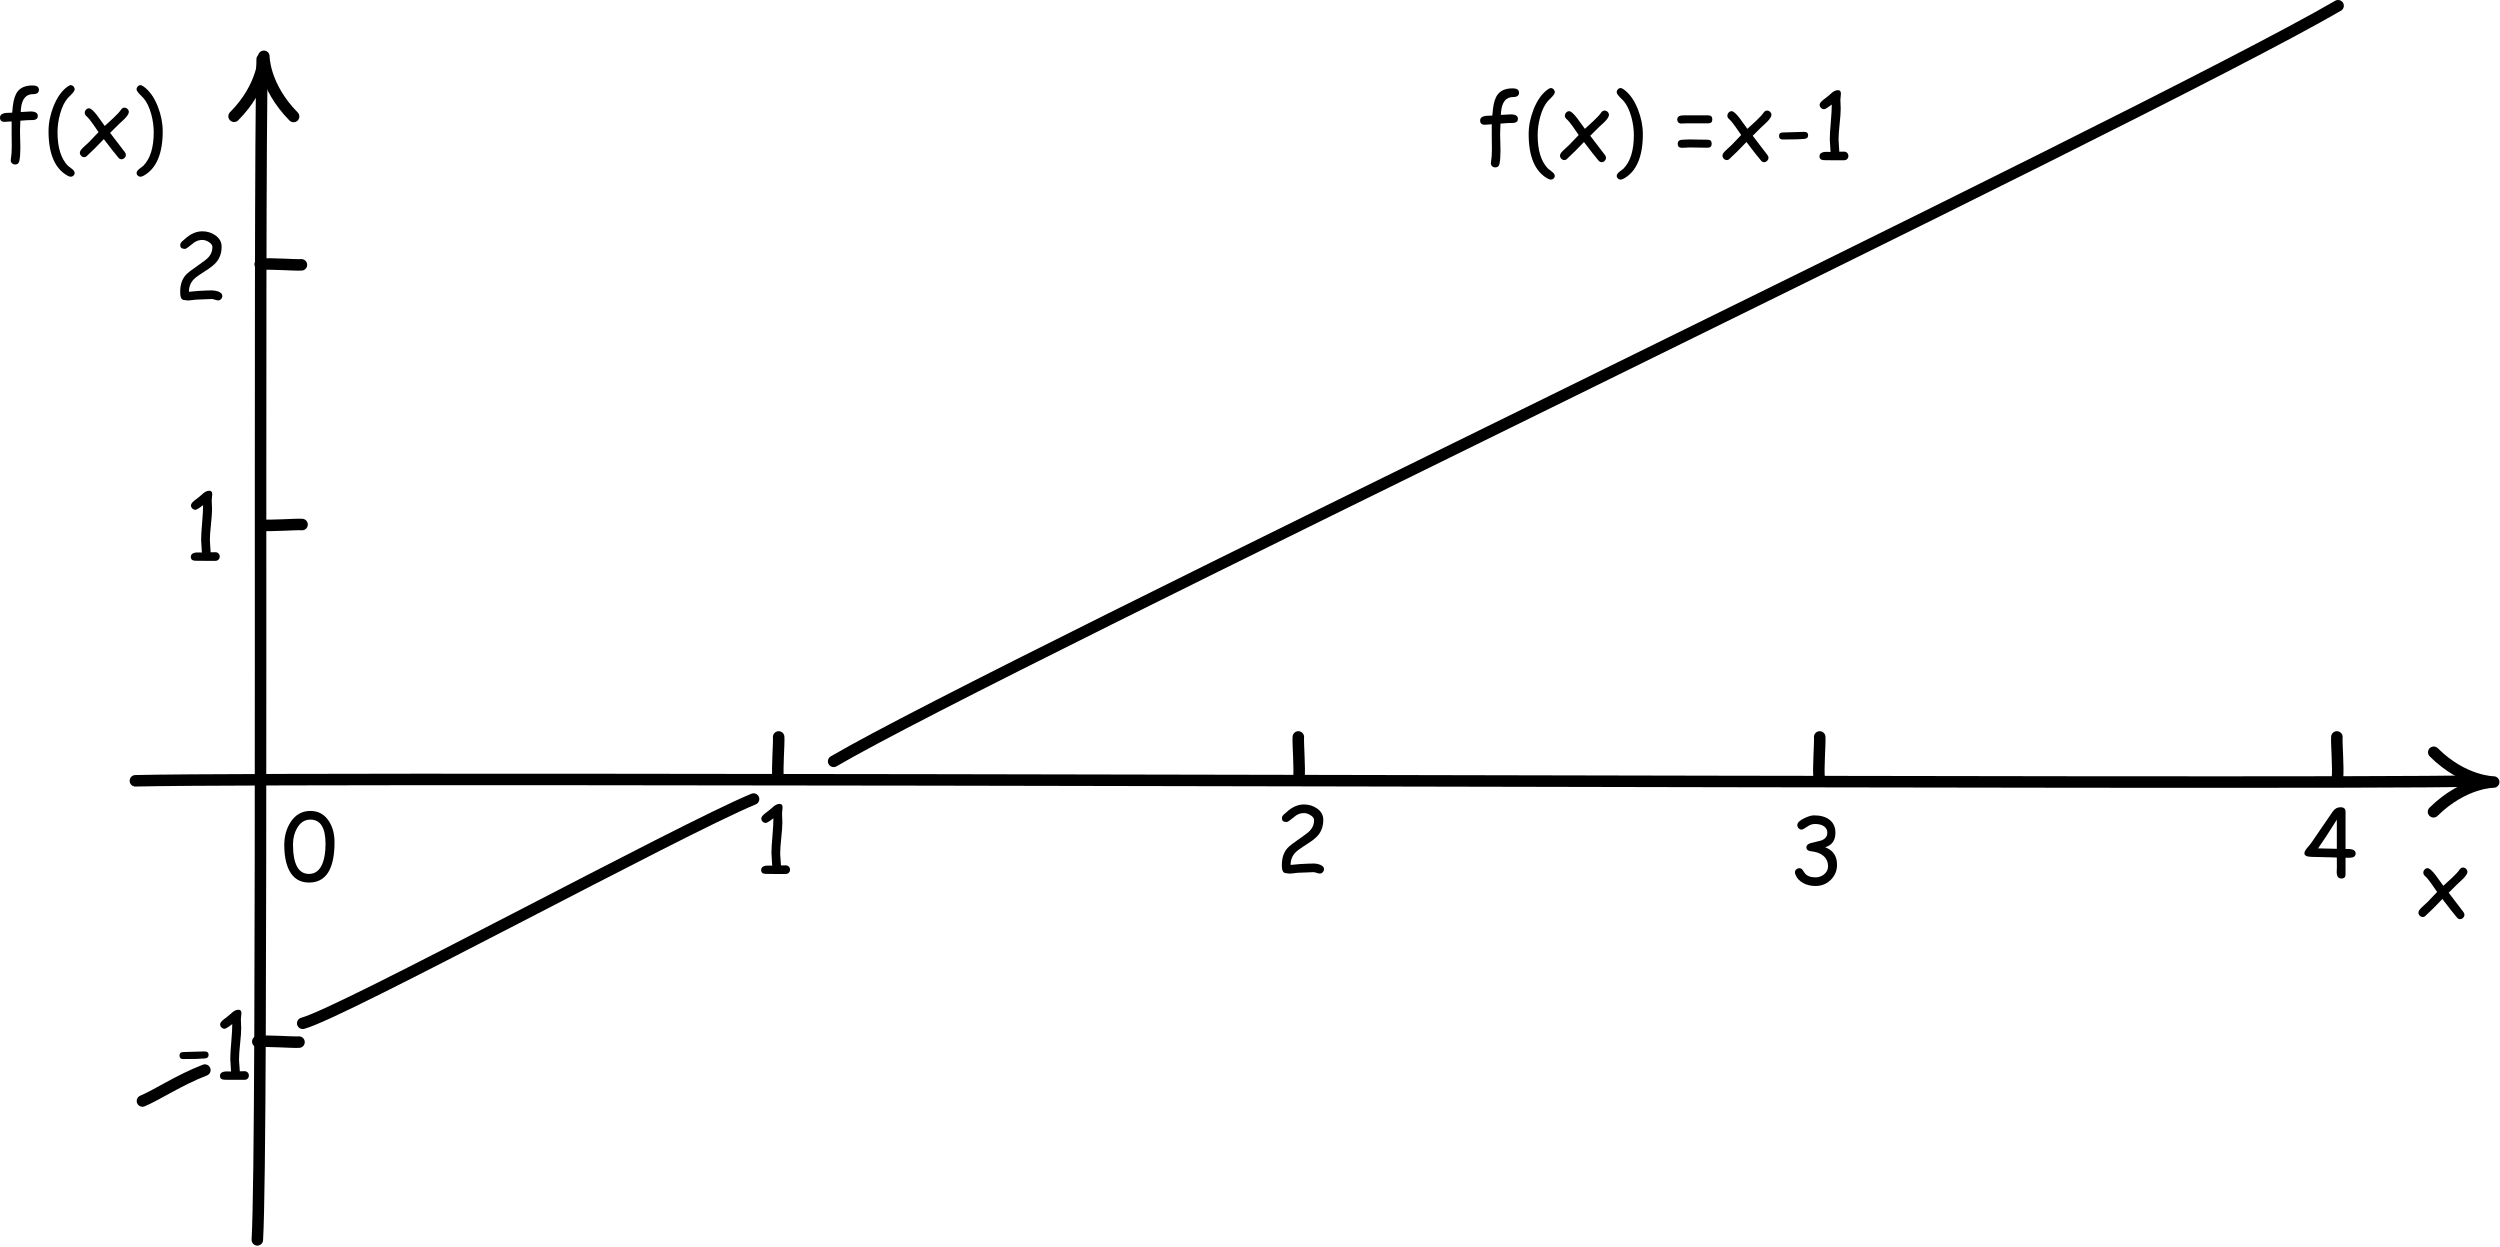 <?xml version="1.0" encoding="UTF-8" standalone="no"?>
<!DOCTYPE svg PUBLIC "-//W3C//DTD SVG 1.1//EN" "http://www.w3.org/Graphics/SVG/1.1/DTD/svg11.dtd">
<svg width="100%" height="100%" viewBox="0 0 1811 903" version="1.1" xmlns="http://www.w3.org/2000/svg" xmlns:xlink="http://www.w3.org/1999/xlink" xml:space="preserve" xmlns:serif="http://www.serif.com/" style="fill-rule:evenodd;clip-rule:evenodd;stroke-linecap:round;stroke-linejoin:round;stroke-miterlimit:1.5;">
    <g transform="matrix(1,0,0,1,-110.719,-1533.25)">
        <path d="M208.805,2098.86C346.312,2095.55 1811.83,2101.87 1900.12,2099.03" style="fill:none;stroke:black;stroke-width:8.33px;"/>
        <path d="M297.131,2431.41C301.384,2358.44 297.975,1678.06 300.634,1576.17" style="fill:none;stroke:black;stroke-width:8.33px;"/>
        <g transform="matrix(0.072,0,0,0.072,1765.75,2013.57)">
            <path d="M1499.59,897.635C1798.28,1196 2102.62,1196.94 2102.62,1196.94C2102.62,1196.94 1803.93,1194.62 1497.37,1496.2" style="fill:none;stroke:black;stroke-width:115.82px;"/>
        </g>
        <g transform="matrix(4.40566e-18,-0.072,0.072,4.40566e-18,215.667,1725.44)">
            <path d="M1499.59,897.635C1798.28,1196 2102.62,1196.94 2102.62,1196.94C2102.62,1196.94 1803.93,1194.62 1497.37,1496.2" style="fill:none;stroke:black;stroke-width:115.82px;"/>
        </g>
        <g transform="matrix(0.816,0,0,0.816,184.503,629.306)">
            <path d="M600.341,1798.58C599.368,1789.85 601.238,1767.81 600.825,1762" style="fill:none;stroke:black;stroke-width:10.22px;"/>
        </g>
        <g transform="matrix(4.99497e-17,0.816,-0.816,4.99497e-17,1766.85,1234.83)">
            <path d="M600.341,1798.58C599.368,1789.85 601.238,1767.81 600.825,1762" style="fill:none;stroke:black;stroke-width:10.22px;"/>
        </g>
        <g transform="matrix(4.99497e-17,0.816,-0.816,4.99497e-17,1765.11,1797.88)">
            <path d="M600.341,1798.58C599.368,1789.85 601.238,1767.81 600.825,1762" style="fill:none;stroke:black;stroke-width:10.22px;"/>
        </g>
        <g transform="matrix(4.99497e-17,-0.816,-0.816,-4.99497e-17,1767.32,2403.49)">
            <path d="M600.341,1798.58C599.368,1789.85 601.238,1767.81 600.825,1762" style="fill:none;stroke:black;stroke-width:10.22px;"/>
        </g>
        <g transform="matrix(-0.816,0,0,0.816,1541.5,629.306)">
            <path d="M600.341,1798.58C599.368,1789.85 601.238,1767.81 600.825,1762" style="fill:none;stroke:black;stroke-width:10.22px;"/>
        </g>
        <g transform="matrix(-0.816,0,0,0.816,2293.83,629.306)">
            <path d="M600.341,1798.58C599.368,1789.85 601.238,1767.81 600.825,1762" style="fill:none;stroke:black;stroke-width:10.22px;"/>
        </g>
        <g transform="matrix(0.816,0,0,0.816,938.64,629.306)">
            <path d="M600.341,1798.58C599.368,1789.85 601.238,1767.81 600.825,1762" style="fill:none;stroke:black;stroke-width:10.22px;"/>
        </g>
        <path d="M1804.43,1537.41C1660.13,1621.16 833.568,2015.04 714.609,2084.76" style="fill:none;stroke:black;stroke-width:8.33px;"/>
        <path d="M656.594,2112.1C603.504,2133.99 358.931,2266.83 330.022,2274.52" style="fill:none;stroke:black;stroke-width:8.33px;"/>
        <path d="M259.131,2308.42C240.018,2315.84 224.642,2326.32 213.912,2330.81" style="fill:none;stroke:black;stroke-width:8.33px;"/>
        <g transform="matrix(1,0,0,1,-382.961,-87.31)">
            <path d="M517.639,1688.75C512.387,1688.75 509.447,1692.39 508.817,1699.69L508.72,1701.7C512.409,1701.44 514.796,1701.31 515.881,1701.31C519.332,1701.31 521.057,1702.4 521.057,1704.57C521.057,1706.15 520.211,1707.1 518.518,1707.4C517.78,1707.53 516.917,1707.58 515.93,1707.55C514.943,1707.52 512.442,1707.66 508.427,1707.99L508.166,1715.41C508.166,1716.75 508.21,1718.77 508.297,1721.46C508.383,1724.15 508.427,1726.16 508.427,1727.49C508.427,1731.61 508.188,1734.82 507.711,1737.12C507.342,1738.86 506.333,1739.73 504.683,1739.73C503.794,1739.73 503.034,1739.44 502.405,1738.86C501.775,1738.29 501.461,1737.57 501.461,1736.7C501.461,1736.52 501.482,1736.31 501.526,1736.05C501.981,1733.23 502.209,1730.15 502.209,1726.83L502.112,1717.95L502.112,1708.51C499.399,1708.73 497.685,1708.83 496.968,1708.83C494.777,1708.83 493.681,1707.78 493.681,1705.68C493.681,1703.53 495.58,1702.4 499.377,1702.29L502.502,1702.19C502.567,1700.98 502.73,1699.33 502.991,1697.25C503.555,1692.43 504.77,1688.88 506.636,1686.6C508.893,1683.84 512.42,1682.47 517.216,1682.47C520.319,1682.47 521.871,1683.52 521.871,1685.62C521.871,1687.71 520.46,1688.75 517.639,1688.75Z" style="fill-rule:nonzero;"/>
            <path d="M547.782,1685.27C547.782,1686.03 547.11,1687.13 545.764,1688.59C544.766,1689.58 543.778,1690.58 542.802,1691.58C540.393,1694.32 538.505,1698.22 537.138,1703.3C535.944,1707.73 535.347,1712.08 535.347,1716.35C535.347,1727.38 537.843,1735.46 542.834,1740.6C543.833,1741.38 544.842,1742.17 545.862,1742.95C547.12,1743.95 547.75,1744.93 547.75,1745.91C547.75,1746.63 547.468,1747.25 546.903,1747.78C546.339,1748.31 545.688,1748.58 544.95,1748.58C544.299,1748.58 543.518,1748.33 542.606,1747.83C533.427,1742.69 528.837,1731.94 528.837,1715.6C528.837,1709.72 530.02,1703.77 532.385,1697.73C535.033,1691.03 538.505,1686.17 542.802,1683.15C543.67,1682.54 544.353,1682.24 544.853,1682.24C545.634,1682.24 546.317,1682.55 546.903,1683.17C547.489,1683.78 547.782,1684.48 547.782,1685.27Z" style="fill-rule:nonzero;"/>
            <path d="M583.98,1706.59L579.228,1711.05L573.433,1716.81L584.045,1730.68C584.588,1731.37 584.859,1732.05 584.859,1732.73C584.859,1733.57 584.534,1734.32 583.883,1734.97C583.231,1735.62 582.494,1735.95 581.669,1735.95C580.844,1735.95 580.096,1735.55 579.423,1734.75C577.426,1732.42 573.911,1727.95 568.876,1721.33L562.528,1727.88C561.248,1729.03 559.382,1730.82 556.929,1733.25C556.235,1734.03 555.486,1734.42 554.683,1734.42C553.859,1734.42 553.126,1734.09 552.486,1733.44C551.846,1732.79 551.526,1732.04 551.526,1731.2C551.526,1730.52 551.797,1729.84 552.34,1729.15C552.947,1728.34 553.891,1727.38 555.172,1726.25C556.669,1724.92 557.656,1724.01 558.134,1723.51L565.067,1716.26L560.803,1710.1C559.089,1707.65 557.591,1705.86 556.311,1704.73C555.486,1703.99 555.074,1703.19 555.074,1702.32C555.074,1701.45 555.383,1700.68 556.002,1700.01C556.62,1699.34 557.331,1699 558.134,1699C559.414,1699 561.346,1700.67 563.928,1704.02L569.56,1711.8L575.94,1705.94C578.587,1703.44 580.378,1701.49 581.311,1700.08C582.005,1699.06 582.83,1698.55 583.785,1698.55C584.631,1698.55 585.38,1698.86 586.031,1699.49C586.682,1700.12 587.008,1700.85 587.008,1701.67C587.008,1702.87 585.998,1704.5 583.98,1706.59Z" style="fill-rule:nonzero;"/>
            <path d="M611.552,1715.6C611.552,1731.94 606.951,1742.69 597.75,1747.83C596.86,1748.33 596.09,1748.58 595.439,1748.58C594.701,1748.58 594.05,1748.31 593.485,1747.78C592.921,1747.25 592.639,1746.63 592.639,1745.91C592.639,1744.93 593.268,1743.95 594.527,1742.95C595.525,1742.17 596.534,1741.38 597.554,1740.6C602.546,1735.46 605.041,1727.38 605.041,1716.35C605.041,1712.08 604.445,1707.73 603.251,1703.3C601.862,1698.22 599.974,1694.32 597.587,1691.58C596.589,1690.58 595.601,1689.58 594.625,1688.59C593.279,1687.13 592.606,1686.03 592.606,1685.27C592.606,1684.48 592.894,1683.78 593.469,1683.17C594.044,1682.55 594.722,1682.24 595.504,1682.24C596.003,1682.24 596.697,1682.54 597.587,1683.15C601.884,1686.17 605.356,1691.03 608.004,1697.73C610.369,1703.77 611.552,1709.72 611.552,1715.6Z" style="fill-rule:nonzero;"/>
        </g>
        <g transform="matrix(1,0,0,1,689.246,-85.21)">
            <path d="M517.639,1688.75C512.387,1688.75 509.447,1692.39 508.817,1699.69L508.72,1701.7C512.409,1701.44 514.796,1701.31 515.881,1701.31C519.332,1701.31 521.057,1702.4 521.057,1704.57C521.057,1706.15 520.211,1707.1 518.518,1707.4C517.78,1707.53 516.917,1707.58 515.93,1707.55C514.943,1707.52 512.442,1707.66 508.427,1707.99L508.166,1715.41C508.166,1716.75 508.21,1718.77 508.297,1721.46C508.383,1724.15 508.427,1726.16 508.427,1727.49C508.427,1731.61 508.188,1734.82 507.711,1737.12C507.342,1738.86 506.333,1739.73 504.683,1739.73C503.794,1739.73 503.034,1739.44 502.405,1738.86C501.775,1738.29 501.461,1737.57 501.461,1736.7C501.461,1736.52 501.482,1736.31 501.526,1736.05C501.981,1733.23 502.209,1730.15 502.209,1726.83L502.112,1717.95L502.112,1708.51C499.399,1708.73 497.685,1708.83 496.968,1708.83C494.777,1708.83 493.681,1707.78 493.681,1705.68C493.681,1703.53 495.58,1702.4 499.377,1702.29L502.502,1702.19C502.567,1700.98 502.73,1699.33 502.991,1697.25C503.555,1692.43 504.77,1688.88 506.636,1686.6C508.893,1683.84 512.42,1682.47 517.216,1682.47C520.319,1682.47 521.871,1683.52 521.871,1685.62C521.871,1687.71 520.46,1688.75 517.639,1688.75Z" style="fill-rule:nonzero;"/>
            <path d="M547.782,1685.27C547.782,1686.03 547.11,1687.13 545.764,1688.59C544.766,1689.58 543.778,1690.58 542.802,1691.58C540.393,1694.32 538.505,1698.22 537.138,1703.3C535.944,1707.73 535.347,1712.08 535.347,1716.35C535.347,1727.38 537.843,1735.46 542.834,1740.6C543.833,1741.38 544.842,1742.17 545.862,1742.95C547.12,1743.95 547.75,1744.93 547.75,1745.91C547.75,1746.63 547.468,1747.25 546.903,1747.78C546.339,1748.31 545.688,1748.58 544.95,1748.58C544.299,1748.58 543.518,1748.33 542.606,1747.83C533.427,1742.69 528.837,1731.94 528.837,1715.6C528.837,1709.72 530.02,1703.77 532.385,1697.73C535.033,1691.03 538.505,1686.17 542.802,1683.15C543.67,1682.54 544.353,1682.24 544.853,1682.24C545.634,1682.24 546.317,1682.55 546.903,1683.17C547.489,1683.78 547.782,1684.48 547.782,1685.27Z" style="fill-rule:nonzero;"/>
            <path d="M583.98,1706.59L579.228,1711.05L573.433,1716.81L584.045,1730.68C584.588,1731.37 584.859,1732.05 584.859,1732.73C584.859,1733.57 584.534,1734.32 583.883,1734.97C583.231,1735.62 582.494,1735.95 581.669,1735.95C580.844,1735.95 580.096,1735.55 579.423,1734.75C577.426,1732.42 573.911,1727.95 568.876,1721.33L562.528,1727.88C561.248,1729.03 559.382,1730.82 556.929,1733.25C556.235,1734.03 555.486,1734.42 554.683,1734.42C553.859,1734.42 553.126,1734.09 552.486,1733.44C551.846,1732.79 551.526,1732.04 551.526,1731.2C551.526,1730.52 551.797,1729.84 552.34,1729.15C552.947,1728.34 553.891,1727.38 555.172,1726.25C556.669,1724.92 557.656,1724.01 558.134,1723.51L565.067,1716.26L560.803,1710.1C559.089,1707.65 557.591,1705.86 556.311,1704.73C555.486,1703.99 555.074,1703.19 555.074,1702.32C555.074,1701.45 555.383,1700.68 556.002,1700.01C556.62,1699.34 557.331,1699 558.134,1699C559.414,1699 561.346,1700.67 563.928,1704.02L569.56,1711.8L575.94,1705.94C578.587,1703.44 580.378,1701.49 581.311,1700.08C582.005,1699.06 582.83,1698.55 583.785,1698.55C584.631,1698.55 585.38,1698.86 586.031,1699.49C586.682,1700.12 587.008,1700.85 587.008,1701.67C587.008,1702.87 585.998,1704.5 583.98,1706.59Z" style="fill-rule:nonzero;"/>
            <path d="M611.552,1715.6C611.552,1731.94 606.951,1742.69 597.75,1747.83C596.86,1748.33 596.09,1748.58 595.439,1748.58C594.701,1748.58 594.05,1748.31 593.485,1747.78C592.921,1747.25 592.639,1746.63 592.639,1745.91C592.639,1744.93 593.268,1743.95 594.527,1742.95C595.525,1742.17 596.534,1741.38 597.554,1740.6C602.546,1735.46 605.041,1727.38 605.041,1716.35C605.041,1712.08 604.445,1707.73 603.251,1703.3C601.862,1698.22 599.974,1694.32 597.587,1691.58C596.589,1690.58 595.601,1689.58 594.625,1688.59C593.279,1687.13 592.606,1686.03 592.606,1685.27C592.606,1684.48 592.894,1683.78 593.469,1683.17C594.044,1682.55 594.722,1682.24 595.504,1682.24C596.003,1682.24 596.697,1682.54 597.587,1683.15C601.884,1686.17 605.356,1691.03 608.004,1697.73C610.369,1703.77 611.552,1709.72 611.552,1715.6Z" style="fill-rule:nonzero;"/>
            <path d="M643.778,1702L658.98,1702.03C660.912,1702.03 661.877,1703 661.877,1704.93C661.877,1706.86 660.912,1707.82 658.98,1707.82L643.746,1707.79C643.247,1707.79 642.503,1707.82 641.516,1707.87C640.529,1707.93 639.796,1707.95 639.319,1707.95C638.472,1707.95 637.783,1707.67 637.252,1707.11C636.72,1706.54 636.454,1705.85 636.454,1705.02C636.454,1703.46 637.366,1702.51 639.189,1702.16C639.666,1702.05 641.196,1702 643.778,1702ZM645.634,1719.48C647.066,1719.48 649.215,1719.51 652.079,1719.58C654.944,1719.64 657.092,1719.67 658.524,1719.67C660.456,1719.67 661.422,1720.64 661.422,1722.57C661.422,1724.5 660.456,1725.47 658.524,1725.47C657.092,1725.47 654.944,1725.43 652.079,1725.37C649.215,1725.3 647.066,1725.27 645.634,1725.27C644.983,1725.27 644.006,1725.32 642.704,1725.4C641.402,1725.49 640.436,1725.53 639.807,1725.53C637.81,1725.53 636.812,1724.57 636.812,1722.63C636.812,1720.86 637.745,1719.89 639.612,1719.74C642.021,1719.56 644.028,1719.48 645.634,1719.48Z" style="fill-rule:nonzero;"/>
            <path d="M701.689,1706.59L696.936,1711.05L691.142,1716.81L701.754,1730.68C702.296,1731.37 702.567,1732.05 702.567,1732.73C702.567,1733.57 702.242,1734.32 701.591,1734.97C700.94,1735.62 700.202,1735.95 699.377,1735.95C698.553,1735.95 697.804,1735.55 697.131,1734.75C695.135,1732.42 691.619,1727.95 686.584,1721.33L680.237,1727.88C678.956,1729.03 677.09,1730.82 674.638,1733.25C673.943,1734.03 673.195,1734.42 672.392,1734.42C671.567,1734.42 670.835,1734.09 670.194,1733.44C669.554,1732.79 669.234,1732.04 669.234,1731.2C669.234,1730.52 669.505,1729.84 670.048,1729.15C670.656,1728.34 671.6,1727.38 672.88,1726.25C674.377,1724.92 675.365,1724.01 675.842,1723.51L682.776,1716.26L678.511,1710.1C676.797,1707.65 675.3,1705.86 674.019,1704.73C673.195,1703.99 672.782,1703.19 672.782,1702.32C672.782,1701.45 673.092,1700.68 673.71,1700.01C674.328,1699.34 675.039,1699 675.842,1699C677.123,1699 679.054,1700.67 681.636,1704.02L687.268,1711.8L693.648,1705.94C696.296,1703.44 698.086,1701.49 699.019,1700.08C699.714,1699.06 700.538,1698.55 701.493,1698.55C702.34,1698.55 703.088,1698.86 703.739,1699.49C704.39,1700.12 704.716,1700.85 704.716,1701.67C704.716,1702.87 703.707,1704.5 701.689,1706.59Z" style="fill-rule:nonzero;"/>
            <path d="M728.707,1719.05C725.755,1719.36 720.504,1719.51 712.952,1719.51C711.129,1719.51 710.217,1718.66 710.217,1716.97C710.217,1715.28 711.129,1714.43 712.952,1714.43C714.666,1714.43 717.238,1714.36 720.666,1714.2C724.095,1714.05 726.667,1713.98 728.381,1713.98C730.313,1713.98 731.278,1714.82 731.278,1716.52C731.278,1718.01 730.421,1718.86 728.707,1719.05Z" style="fill-rule:nonzero;"/>
            <path d="M757.287,1734.55L750.81,1734.55L744.364,1734.52C742.845,1734.52 741.782,1734.42 741.174,1734.22C740.067,1733.83 739.514,1733.01 739.514,1731.75C739.514,1729.56 741.218,1728.46 744.625,1728.46L746.187,1728.5L747.522,1728.56C747.522,1727.52 747.43,1725.98 747.245,1723.94C747.061,1721.9 746.968,1720.37 746.968,1719.35C746.968,1716.59 747.218,1712.4 747.717,1706.78C748.195,1701.25 748.422,1697.05 748.401,1694.18C745.493,1696.44 743.637,1697.57 742.834,1697.57C741.966,1697.57 741.212,1697.25 740.572,1696.59C739.932,1695.94 739.612,1695.19 739.612,1694.35C739.612,1693.33 740.545,1692.09 742.411,1690.64C743.583,1689.81 745.243,1688.49 747.392,1686.66C749.301,1684.73 751.124,1683.77 752.86,1683.77C754.314,1683.77 755.041,1684.6 755.041,1686.27C755.041,1686.77 754.976,1687.52 754.846,1688.5C754.716,1689.49 754.651,1690.24 754.651,1690.73C754.651,1691.45 754.689,1692.54 754.765,1693.99C754.841,1695.44 754.879,1696.53 754.879,1697.25C754.879,1699.72 754.618,1703.41 754.097,1708.31C753.577,1713.22 753.316,1716.89 753.316,1719.35C753.316,1720.61 753.403,1722.14 753.577,1723.94C753.75,1725.74 753.848,1727.21 753.87,1728.36L757.287,1728.3C758.199,1728.3 758.953,1728.6 759.55,1729.19C760.147,1729.79 760.445,1730.53 760.445,1731.42C760.445,1732.34 760.147,1733.08 759.55,1733.67C758.953,1734.26 758.199,1734.55 757.287,1734.55Z" style="fill-rule:nonzero;"/>
        </g>
        <g transform="matrix(1,0,0,1,-4.051,28.961)">
            <path d="M272.774,1721.9C272.232,1721.9 271.467,1721.74 270.479,1721.4C269.492,1721.06 268.738,1720.89 268.217,1720.89C267.11,1720.89 265.45,1720.96 263.237,1721.09C261.023,1721.22 259.352,1721.29 258.224,1721.29C257.377,1721.29 256.124,1721.39 254.464,1721.61C252.804,1721.83 251.55,1721.94 250.704,1721.94C250.465,1721.94 250.118,1721.89 249.662,1721.81C249.207,1721.72 248.859,1721.68 248.621,1721.68C247.123,1721.68 246.147,1720.95 245.691,1719.5C245.431,1718.74 245.3,1717.43 245.3,1715.59C245.3,1710.53 246.678,1706.46 249.434,1703.38C250.693,1701.97 254.089,1699.37 259.623,1695.57C262.727,1693.44 264.799,1691.78 265.841,1690.59C267.707,1688.51 268.64,1686.07 268.64,1683.27C268.64,1681.88 267.74,1680.64 265.938,1679.55C264.354,1678.58 262.803,1678.09 261.283,1678.09C259.287,1678.09 257.388,1678.66 255.587,1679.82L250.932,1683.46C249.999,1684.2 249.25,1684.57 248.686,1684.57C246.451,1684.57 245.333,1683.68 245.333,1681.9C245.333,1680.88 245.745,1680 246.57,1679.26C249.109,1676.87 251.312,1675.15 253.178,1674.09C255.804,1672.59 258.506,1671.84 261.283,1671.84C264.799,1671.84 267.935,1672.79 270.691,1674.7C273.773,1676.85 275.313,1679.61 275.313,1682.97C275.313,1685.19 274.999,1687.23 274.369,1689.09C273.74,1690.96 272.785,1692.66 271.505,1694.2C269.877,1696.16 267.121,1698.34 263.237,1700.75C259.157,1703.31 256.477,1705.25 255.196,1706.57C252.787,1709.07 251.605,1712.1 251.648,1715.65L258.354,1715.04C262.954,1714.78 266.242,1714.64 268.217,1714.64C269.866,1714.64 271.429,1714.93 272.905,1715.49C274.858,1716.25 275.834,1717.3 275.834,1718.65C275.834,1719.5 275.541,1720.25 274.955,1720.91C274.369,1721.57 273.642,1721.9 272.774,1721.9Z" style="fill-rule:nonzero;"/>
        </g>
        <g transform="matrix(1,0,0,1,-7.041,22.376)">
            <path d="M273.766,1917.15L267.288,1917.15L260.842,1917.12C259.323,1917.12 258.26,1917.02 257.652,1916.82C256.546,1916.43 255.992,1915.61 255.992,1914.35C255.992,1912.16 257.696,1911.06 261.103,1911.06L262.665,1911.09L264,1911.16C264,1910.12 263.908,1908.58 263.723,1906.54C263.539,1904.5 263.447,1902.97 263.447,1901.95C263.447,1899.19 263.696,1895 264.195,1889.38C264.673,1883.85 264.901,1879.65 264.879,1876.78C261.971,1879.04 260.115,1880.17 259.312,1880.17C258.444,1880.17 257.69,1879.84 257.05,1879.19C256.41,1878.54 256.09,1877.79 256.09,1876.95C256.09,1875.93 257.023,1874.69 258.889,1873.24C260.061,1872.41 261.721,1871.09 263.87,1869.26C265.779,1867.33 267.602,1866.37 269.338,1866.37C270.792,1866.37 271.519,1867.2 271.519,1868.87C271.519,1869.37 271.454,1870.12 271.324,1871.1C271.194,1872.09 271.129,1872.83 271.129,1873.33C271.129,1874.05 271.167,1875.13 271.243,1876.59C271.319,1878.04 271.357,1879.13 271.357,1879.84C271.357,1882.32 271.096,1886.01 270.575,1890.91C270.055,1895.82 269.794,1899.49 269.794,1901.95C269.794,1903.2 269.881,1904.74 270.055,1906.54C270.228,1908.34 270.326,1909.81 270.348,1910.96L273.766,1910.9C274.677,1910.9 275.431,1911.2 276.028,1911.79C276.625,1912.39 276.923,1913.13 276.923,1914.02C276.923,1914.93 276.625,1915.68 276.028,1916.27C275.431,1916.86 274.677,1917.15 273.766,1917.15Z" style="fill-rule:nonzero;"/>
        </g>
        <g transform="matrix(1,0,0,1,63.816,254.189)">
            <path d="M270.738,1918.38C264.141,1918.38 259.323,1915.37 256.285,1909.34C253.985,1904.69 252.835,1898.65 252.835,1891.2C252.835,1884.91 254.332,1879.42 257.327,1874.73C260.864,1869.24 265.671,1866.5 271.747,1866.5C277.455,1866.5 281.904,1868.93 285.094,1873.79C287.85,1878 289.228,1883.13 289.228,1889.19C289.228,1898.91 287.687,1906.2 284.605,1911.08C281.524,1915.95 276.901,1918.38 270.738,1918.38ZM271.715,1872.78C267.678,1872.78 264.477,1874.83 262.112,1878.93C260.137,1882.36 259.15,1886.28 259.15,1890.68C259.15,1897.82 260.115,1903.18 262.047,1906.76C263.978,1910.35 266.875,1912.13 270.738,1912.13C275.339,1912.13 278.638,1909.51 280.634,1904.26C282.023,1900.61 282.717,1895.99 282.717,1890.39C282.717,1884.51 281.801,1880.1 279.967,1877.17C278.133,1874.24 275.382,1872.78 271.715,1872.78Z" style="fill-rule:nonzero;"/>
        </g>
        <g transform="matrix(1,0,0,1,406.1,249.214)">
            <path d="M273.766,1917.15L267.288,1917.15L260.842,1917.12C259.323,1917.12 258.26,1917.02 257.652,1916.82C256.546,1916.43 255.992,1915.61 255.992,1914.35C255.992,1912.16 257.696,1911.06 261.103,1911.06L262.665,1911.09L264,1911.16C264,1910.12 263.908,1908.58 263.723,1906.54C263.539,1904.5 263.447,1902.97 263.447,1901.95C263.447,1899.19 263.696,1895 264.195,1889.38C264.673,1883.85 264.901,1879.65 264.879,1876.78C261.971,1879.04 260.115,1880.17 259.312,1880.17C258.444,1880.17 257.69,1879.84 257.05,1879.19C256.41,1878.54 256.09,1877.79 256.09,1876.95C256.09,1875.93 257.023,1874.69 258.889,1873.24C260.061,1872.41 261.721,1871.09 263.87,1869.26C265.779,1867.33 267.602,1866.37 269.338,1866.37C270.792,1866.37 271.519,1867.2 271.519,1868.87C271.519,1869.37 271.454,1870.12 271.324,1871.1C271.194,1872.09 271.129,1872.83 271.129,1873.33C271.129,1874.05 271.167,1875.13 271.243,1876.59C271.319,1878.04 271.357,1879.13 271.357,1879.84C271.357,1882.32 271.096,1886.01 270.575,1890.91C270.055,1895.82 269.794,1899.49 269.794,1901.95C269.794,1903.2 269.881,1904.74 270.055,1906.54C270.228,1908.34 270.326,1909.81 270.348,1910.96L273.766,1910.9C274.677,1910.9 275.431,1911.2 276.028,1911.79C276.625,1912.39 276.923,1913.13 276.923,1914.02C276.923,1914.93 276.625,1915.68 276.028,1916.27C275.431,1916.86 274.677,1917.15 273.766,1917.15Z" style="fill-rule:nonzero;"/>
        </g>
        <g transform="matrix(1,0,0,1,783.115,248.871)">
            <path d="M283.661,1917.18C283.119,1917.18 282.354,1917.01 281.366,1916.68C280.379,1916.34 279.625,1916.17 279.104,1916.17C277.997,1916.17 276.337,1916.24 274.124,1916.37C271.91,1916.5 270.239,1916.56 269.111,1916.56C268.264,1916.56 267.011,1916.67 265.351,1916.89C263.691,1917.11 262.437,1917.21 261.591,1917.21C261.352,1917.21 261.005,1917.17 260.549,1917.08C260.094,1917 259.746,1916.95 259.508,1916.95C258.01,1916.95 257.034,1916.23 256.578,1914.77C256.318,1914.01 256.187,1912.71 256.187,1910.87C256.187,1905.81 257.565,1901.74 260.322,1898.66C261.58,1897.25 264.977,1894.64 270.51,1890.85C273.614,1888.72 275.686,1887.06 276.728,1885.87C278.594,1883.78 279.527,1881.34 279.527,1878.54C279.527,1877.15 278.627,1875.91 276.825,1874.83C275.241,1873.85 273.69,1873.37 272.171,1873.37C270.174,1873.37 268.275,1873.94 266.474,1875.09L261.819,1878.74C260.886,1879.47 260.137,1879.84 259.573,1879.84C257.338,1879.84 256.22,1878.95 256.22,1877.17C256.22,1876.15 256.632,1875.28 257.457,1874.54C259.996,1872.15 262.199,1870.42 264.065,1869.36C266.691,1867.86 269.393,1867.12 272.171,1867.12C275.686,1867.12 278.822,1868.07 281.578,1869.98C284.66,1872.13 286.2,1874.88 286.2,1878.25C286.2,1880.46 285.886,1882.5 285.256,1884.37C284.627,1886.23 283.672,1887.94 282.392,1889.48C280.764,1891.43 278.008,1893.61 274.124,1896.02C270.044,1898.58 267.364,1900.53 266.083,1901.85C263.674,1904.34 262.492,1907.37 262.535,1910.93L269.241,1910.31C273.842,1910.05 277.129,1909.92 279.104,1909.92C280.753,1909.92 282.316,1910.2 283.792,1910.77C285.745,1911.53 286.721,1912.58 286.721,1913.92C286.721,1914.77 286.428,1915.53 285.842,1916.19C285.256,1916.85 284.529,1917.18 283.661,1917.18Z" style="fill-rule:nonzero;"/>
        </g>
        <g transform="matrix(1,0,0,1,1155.36,256.454)">
            <path d="M270.543,1918.61C267.266,1918.61 264.325,1917.93 261.721,1916.56C258.792,1914.98 256.817,1912.75 255.797,1909.89C255.667,1909.5 255.602,1909.12 255.602,1908.75C255.602,1907.88 255.932,1907.16 256.594,1906.59C257.256,1906.01 258.021,1905.72 258.889,1905.72C259.757,1905.72 260.506,1906.12 261.135,1906.93L262.633,1909.17C263.414,1910.24 264.467,1911.03 265.79,1911.57C267.114,1912.1 268.698,1912.36 270.543,1912.36C272.908,1912.36 274.981,1911.62 276.76,1910.15C278.648,1908.59 279.592,1906.68 279.592,1904.42C279.592,1901.14 278.388,1898.53 275.979,1896.58C273.852,1894.88 271.031,1893.85 267.516,1893.48C265.107,1893.24 263.902,1892.27 263.902,1890.55C263.902,1889.27 264.846,1888.3 266.734,1887.62L274.514,1885.7C276.012,1885.16 277.14,1884.43 277.9,1883.51C278.659,1882.58 279.05,1881.46 279.072,1880.14C279.115,1878.23 278.377,1876.69 276.858,1875.51C275.274,1874.3 273.049,1873.69 270.185,1873.69C268.709,1873.69 267.277,1874.05 265.888,1874.77L262.21,1877.08C261.493,1877.53 260.918,1877.76 260.484,1877.76C259.616,1877.76 258.873,1877.43 258.255,1876.77C257.636,1876.11 257.327,1875.35 257.327,1874.51C257.327,1872.79 258.987,1871.14 262.307,1869.56C265.194,1868.15 267.57,1867.44 269.436,1867.44C274.102,1867.44 277.802,1868.47 280.536,1870.53C283.466,1872.75 284.931,1875.9 284.931,1880.01C284.931,1885.11 282.869,1888.47 278.746,1890.1C278.377,1890.25 277.954,1890.4 277.477,1890.55C280.363,1891.62 282.522,1893.21 283.954,1895.32C285.387,1897.44 286.103,1900.08 286.103,1903.25C286.103,1907.52 284.595,1911.15 281.578,1914.14C278.562,1917.12 274.883,1918.61 270.543,1918.61Z" style="fill-rule:nonzero;"/>
        </g>
        <g transform="matrix(1,0,0,1,1527.6,251.685)">
            <path d="M282.229,1902.89L282.229,1914.93C282.229,1916.95 281.242,1917.96 279.267,1917.96C276.967,1917.96 275.816,1916.39 275.816,1913.24C275.816,1912.85 275.838,1912.3 275.881,1911.58C275.925,1910.87 275.947,1910.38 275.947,1910.12L275.914,1902.73L261.559,1902.37C258.585,1902.37 256.524,1902.27 255.374,1902.08C253.399,1901.75 252.411,1900.98 252.411,1899.77C252.411,1898.79 253.008,1897.55 254.202,1896.05L257.001,1892.73L273.017,1869.36C274.471,1867.34 276.315,1866.33 278.551,1866.33C281.003,1866.33 282.229,1867.4 282.229,1869.52L282.229,1896.58C282.598,1896.55 283.043,1896.54 283.564,1896.54C287.557,1896.54 289.553,1897.62 289.553,1899.77C289.553,1901.33 288.729,1902.32 287.079,1902.73C286.342,1902.92 284.725,1902.98 282.229,1902.89ZM275.914,1875.35C270.12,1884.6 265.595,1891.52 262.34,1896.12L275.914,1896.44L275.914,1875.35Z" style="fill-rule:nonzero;"/>
        </g>
        <g transform="matrix(1,0,0,1,-13.686,398.326)">
            <path d="M272.952,1901.65C270,1901.96 264.749,1902.11 257.197,1902.11C255.374,1902.11 254.462,1901.26 254.462,1899.57C254.462,1897.88 255.374,1897.03 257.197,1897.03C258.911,1897.03 261.483,1896.95 264.911,1896.8C268.34,1896.65 270.912,1896.58 272.626,1896.58C274.558,1896.58 275.523,1897.42 275.523,1899.11C275.523,1900.61 274.666,1901.46 272.952,1901.65Z" style="fill-rule:nonzero;"/>
            <path d="M301.533,1917.15L295.055,1917.15L288.609,1917.12C287.09,1917.12 286.027,1917.02 285.419,1916.82C284.312,1916.43 283.759,1915.61 283.759,1914.35C283.759,1912.16 285.463,1911.06 288.87,1911.06L290.432,1911.09L291.767,1911.16C291.767,1910.12 291.675,1908.58 291.49,1906.54C291.306,1904.5 291.213,1902.97 291.213,1901.95C291.213,1899.19 291.463,1895 291.962,1889.38C292.44,1883.85 292.667,1879.65 292.646,1876.78C289.738,1879.04 287.882,1880.17 287.079,1880.17C286.211,1880.17 285.457,1879.84 284.817,1879.19C284.177,1878.54 283.857,1877.79 283.857,1876.95C283.857,1875.93 284.79,1874.69 286.656,1873.24C287.828,1872.41 289.488,1871.09 291.637,1869.26C293.546,1867.33 295.369,1866.37 297.105,1866.37C298.559,1866.37 299.286,1867.2 299.286,1868.87C299.286,1869.37 299.221,1870.12 299.091,1871.1C298.961,1872.09 298.896,1872.83 298.896,1873.33C298.896,1874.05 298.934,1875.13 299.01,1876.59C299.086,1878.04 299.124,1879.13 299.124,1879.84C299.124,1882.32 298.863,1886.01 298.342,1890.91C297.822,1895.82 297.561,1899.49 297.561,1901.95C297.561,1903.2 297.648,1904.74 297.822,1906.54C297.995,1908.34 298.093,1909.81 298.115,1910.96L301.533,1910.9C302.444,1910.9 303.198,1911.2 303.795,1911.79C304.392,1912.39 304.69,1913.13 304.69,1914.02C304.69,1914.93 304.392,1915.68 303.795,1916.27C303.198,1916.86 302.444,1917.15 301.533,1917.15Z" style="fill-rule:nonzero;"/>
        </g>
        <g transform="matrix(1,0,0,1,573.089,-244.611)">
            <path d="M1322,2414.34L1317.25,2418.8L1311.45,2424.56L1322.06,2438.43C1322.61,2439.12 1322.88,2439.81 1322.88,2440.48C1322.88,2441.33 1322.55,2442.08 1321.9,2442.73C1321.25,2443.38 1320.51,2443.7 1319.69,2443.7C1318.86,2443.7 1318.12,2443.3 1317.44,2442.5C1315.45,2440.18 1311.93,2435.71 1306.89,2429.09L1300.55,2435.63C1299.27,2436.78 1297.4,2438.57 1294.95,2441C1294.25,2441.78 1293.51,2442.17 1292.7,2442.17C1291.88,2442.17 1291.14,2441.85 1290.51,2441.2C1289.87,2440.55 1289.55,2439.8 1289.55,2438.95C1289.55,2438.28 1289.82,2437.59 1290.36,2436.9C1290.97,2436.1 1291.91,2435.13 1293.19,2434C1294.69,2432.68 1295.68,2431.77 1296.15,2431.27L1303.09,2424.01L1298.82,2417.86C1297.11,2415.41 1295.61,2413.61 1294.33,2412.49C1293.51,2411.75 1293.09,2410.95 1293.09,2410.08C1293.09,2409.21 1293.4,2408.44 1294.02,2407.77C1294.64,2407.09 1295.35,2406.76 1296.15,2406.76C1297.43,2406.76 1299.37,2408.43 1301.95,2411.77L1307.58,2419.55L1313.96,2413.69C1316.61,2411.19 1318.4,2409.24 1319.33,2407.83C1320.03,2406.81 1320.85,2406.3 1321.8,2406.3C1322.65,2406.3 1323.4,2406.62 1324.05,2407.24C1324.7,2407.87 1325.03,2408.6 1325.03,2409.43C1325.03,2410.62 1324.02,2412.26 1322,2414.34Z" style="fill-rule:nonzero;"/>
        </g>
    </g>
</svg>
